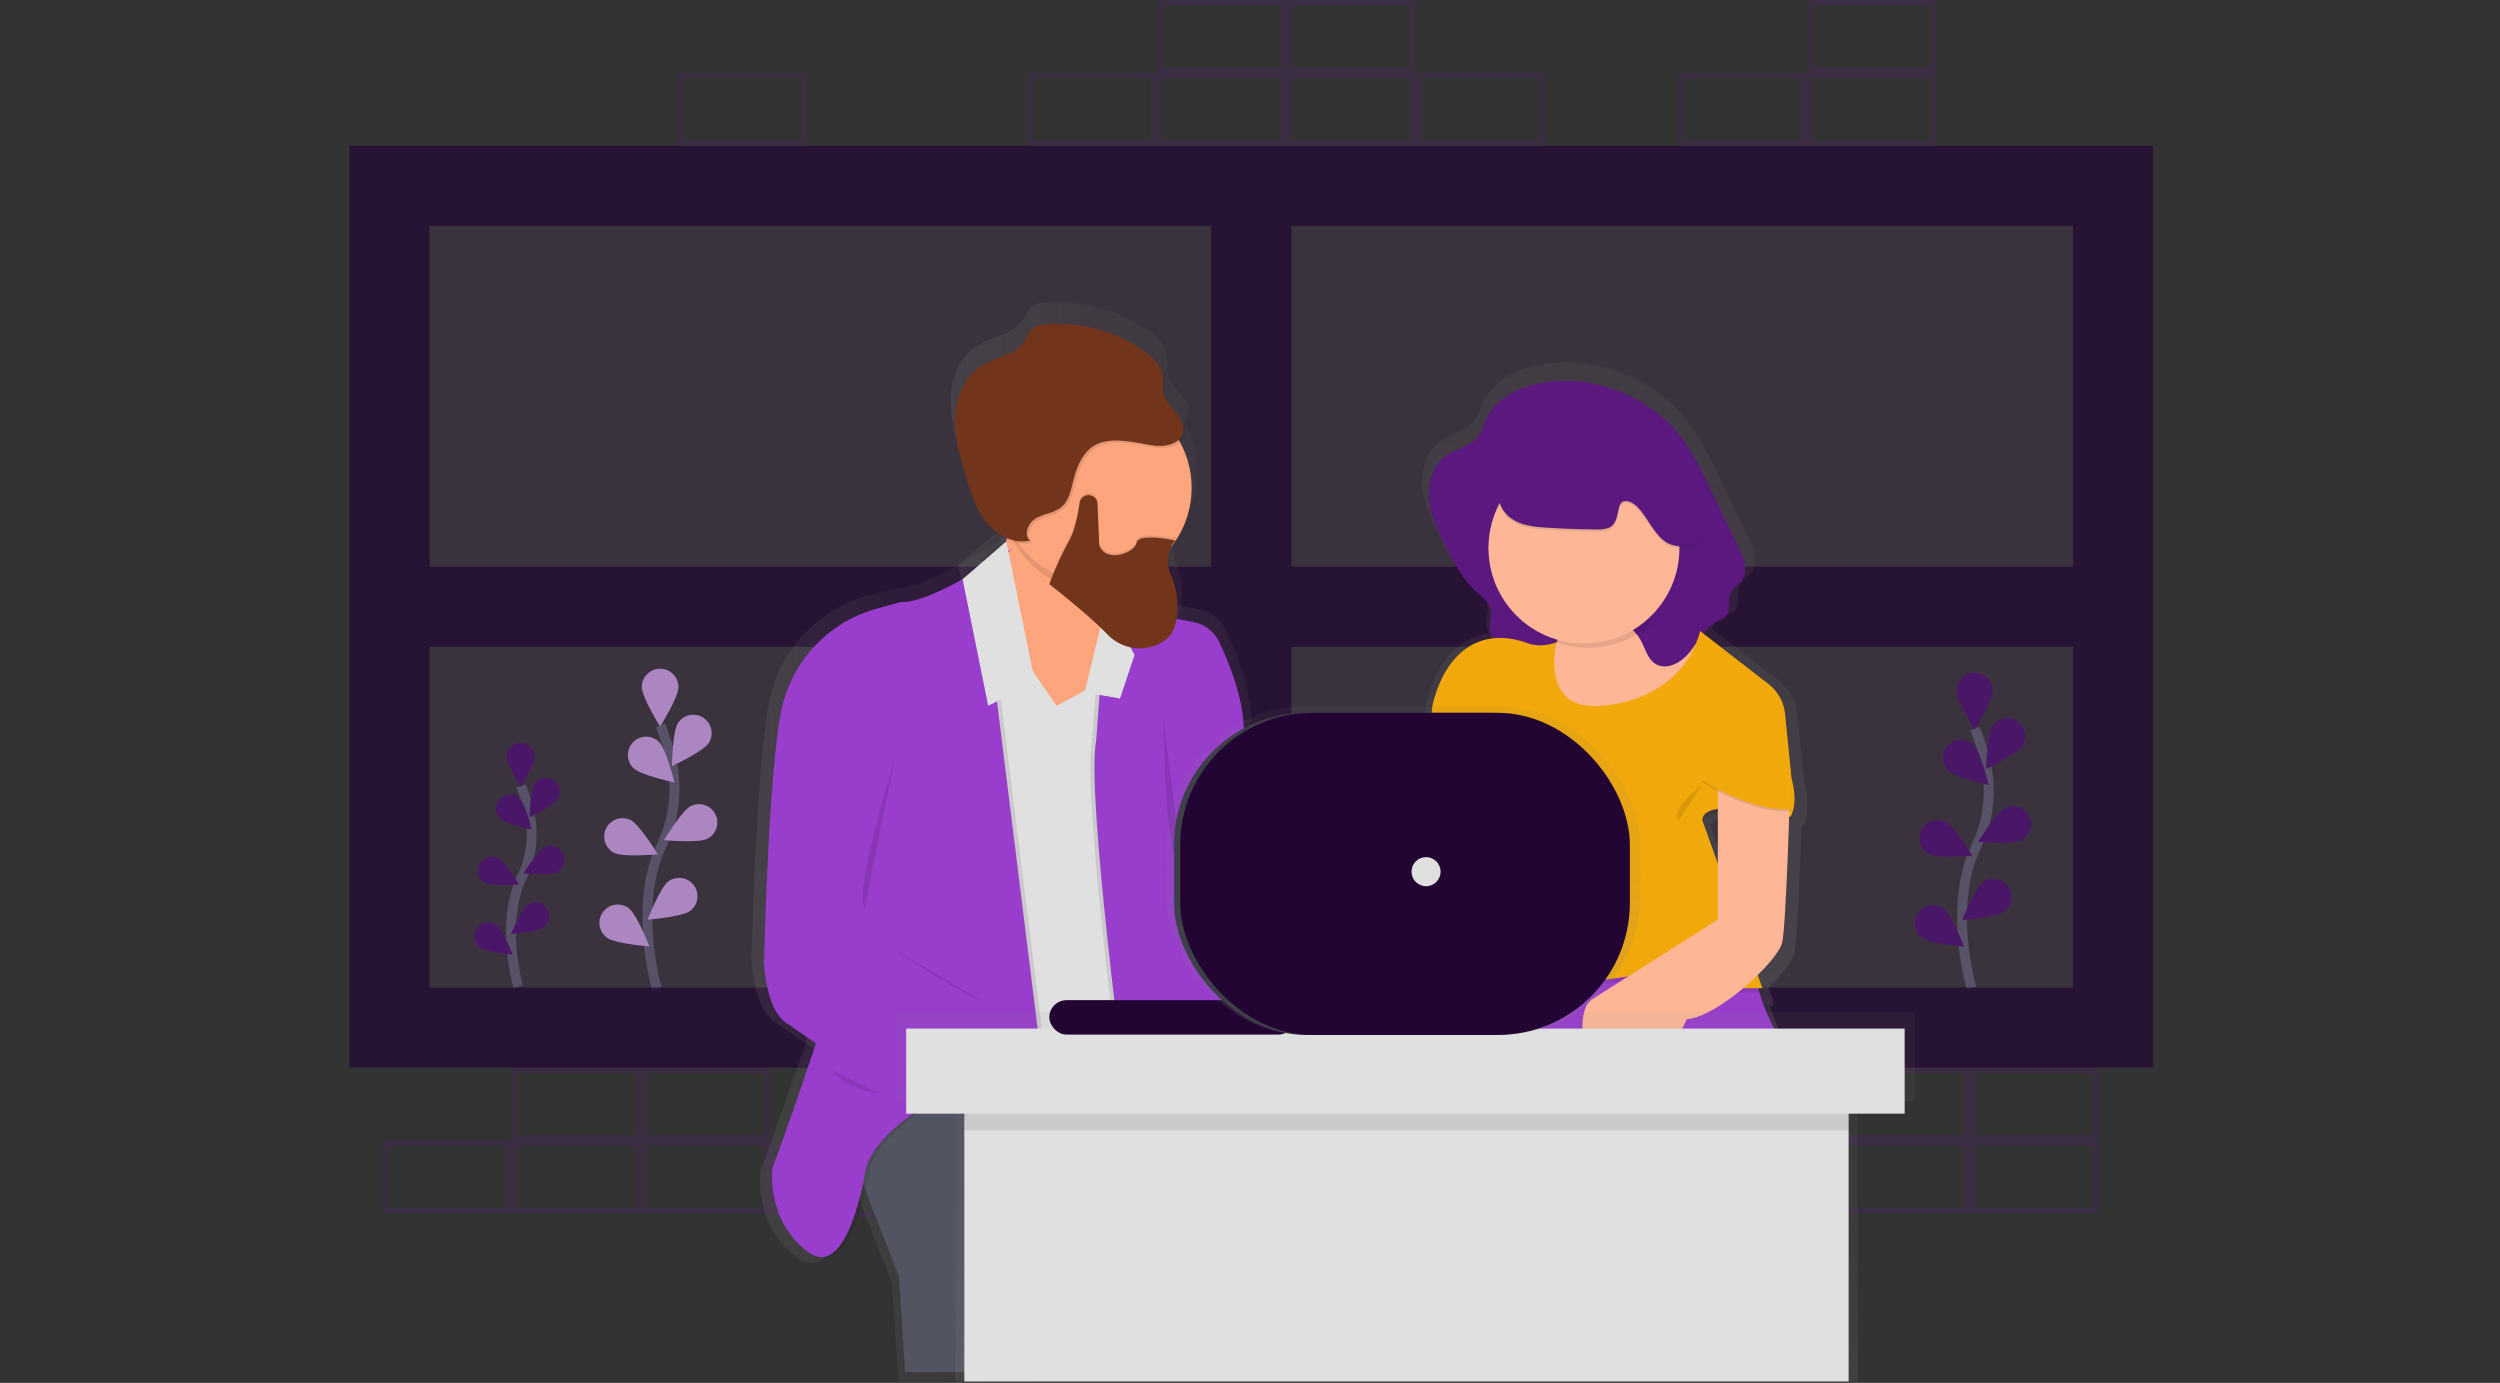 <svg xmlns="http://www.w3.org/2000/svg" viewBox="0 0 508 281"><rect x="0" y="0" width="508" height="281" fill="#333333" stroke="none"/><defs><linearGradient x1="-.008%" y1="49.986%" x2="100%" y2="49.986%" id="a"><stop stop-color="gray" stop-opacity=".25" offset="0%"/><stop stop-color="gray" stop-opacity=".12" offset="54%"/><stop stop-color="gray" stop-opacity=".1" offset="100%"/></linearGradient><linearGradient x1=".004%" y1="50.008%" x2="100.012%" y2="50.008%" id="b"><stop stop-color="gray" stop-opacity=".25" offset="0%"/><stop stop-color="gray" stop-opacity=".12" offset="54%"/><stop stop-color="gray" stop-opacity=".1" offset="100%"/></linearGradient><linearGradient x1=".004%" y1="50.011%" x2="100.012%" y2="50.011%" id="c"><stop stop-color="gray" stop-opacity=".25" offset="0%"/><stop stop-color="gray" stop-opacity=".12" offset="54%"/><stop stop-color="gray" stop-opacity=".1" offset="100%"/></linearGradient><linearGradient x1="-.01%" y1="49.997%" x2="100.045%" y2="49.997%" id="d"><stop stop-color="gray" stop-opacity=".25" offset="0%"/><stop stop-color="gray" stop-opacity=".12" offset="54%"/><stop stop-color="gray" stop-opacity=".1" offset="100%"/></linearGradient><linearGradient x1="0%" y1="49.998%" x2="100.026%" y2="49.998%" id="e"><stop stop-color="gray" stop-opacity=".25" offset="0%"/><stop stop-color="gray" stop-opacity=".12" offset="54%"/><stop stop-color="gray" stop-opacity=".1" offset="100%"/></linearGradient><linearGradient x1="0%" y1="49.998%" x2="100.033%" y2="49.998%" id="f"><stop stop-color="gray" stop-opacity=".25" offset="0%"/><stop stop-color="gray" stop-opacity=".12" offset="54%"/><stop stop-color="gray" stop-opacity=".1" offset="100%"/></linearGradient><linearGradient x1="0%" y1="50.002%" x2="100%" y2="50.002%" id="g"><stop stop-color="gray" stop-opacity=".25" offset="0%"/><stop stop-color="gray" stop-opacity=".12" offset="54%"/><stop stop-color="gray" stop-opacity=".1" offset="100%"/></linearGradient><linearGradient x1=".003%" y1="50%" x2="100.019%" y2="50%" id="h"><stop stop-color="gray" stop-opacity=".25" offset="0%"/><stop stop-color="gray" stop-opacity=".12" offset="54%"/><stop stop-color="gray" stop-opacity=".1" offset="100%"/></linearGradient><linearGradient x1=".003%" y1="50%" x2="100.026%" y2="50%" id="i"><stop stop-color="gray" stop-opacity=".25" offset="0%"/><stop stop-color="gray" stop-opacity=".12" offset="54%"/><stop stop-color="gray" stop-opacity=".1" offset="100%"/></linearGradient><linearGradient x1="0%" y1="50%" x2="100%" y2="50%" id="j"><stop stop-color="gray" stop-opacity=".25" offset="0%"/><stop stop-color="gray" stop-opacity=".12" offset="54%"/><stop stop-color="gray" stop-opacity=".1" offset="100%"/></linearGradient><linearGradient x1="0%" y1="50%" x2="100%" y2="50%" id="k"><stop stop-color="gray" stop-opacity=".25" offset="0%"/><stop stop-color="gray" stop-opacity=".12" offset="54%"/><stop stop-color="gray" stop-opacity=".1" offset="100%"/></linearGradient><linearGradient x1="0%" y1="50%" x2="100%" y2="50%" id="l"><stop stop-color="gray" stop-opacity=".25" offset="0%"/><stop stop-color="gray" stop-opacity=".12" offset="54%"/><stop stop-color="gray" stop-opacity=".1" offset="100%"/></linearGradient><linearGradient x1=".013%" y1="50%" x2="100%" y2="50%" id="m"><stop stop-color="gray" stop-opacity=".25" offset="0%"/><stop stop-color="gray" stop-opacity=".12" offset="54%"/><stop stop-color="gray" stop-opacity=".1" offset="100%"/></linearGradient><linearGradient x1="0%" y1="50.064%" x2="100%" y2="50.064%" id="n"><stop stop-color="gray" stop-opacity=".25" offset="0%"/><stop stop-color="gray" stop-opacity=".12" offset="54%"/><stop stop-color="gray" stop-opacity=".1" offset="100%"/></linearGradient><linearGradient x1=".015%" y1="49.97%" x2="100.004%" y2="49.97%" id="o"><stop stop-color="gray" stop-opacity=".25" offset="0%"/><stop stop-color="gray" stop-opacity=".12" offset="54%"/><stop stop-color="gray" stop-opacity=".1" offset="100%"/></linearGradient><linearGradient x1="0%" y1="50%" x2="100%" y2="50%" id="p"><stop stop-color="gray" stop-opacity=".25" offset="0%"/><stop stop-color="gray" stop-opacity=".12" offset="54%"/><stop stop-color="gray" stop-opacity=".1" offset="100%"/></linearGradient><linearGradient x1="-.009%" y1="50.016%" x2="100%" y2="50.016%" id="q"><stop stop-color="gray" stop-opacity=".25" offset="0%"/><stop stop-color="gray" stop-opacity=".12" offset="54%"/><stop stop-color="gray" stop-opacity=".1" offset="100%"/></linearGradient><linearGradient x1="-.016%" y1="50.015%" x2="100.023%" y2="50.015%" id="r"><stop stop-color="gray" stop-opacity=".25" offset="0%"/><stop stop-color="gray" stop-opacity=".12" offset="54%"/><stop stop-color="gray" stop-opacity=".1" offset="100%"/></linearGradient><linearGradient x1="0%" y1="50.014%" x2="99.95%" y2="50.014%" id="s"><stop stop-color="gray" stop-opacity=".25" offset="0%"/><stop stop-color="gray" stop-opacity=".12" offset="54%"/><stop stop-color="gray" stop-opacity=".1" offset="100%"/></linearGradient><linearGradient x1="0%" y1="50.002%" x2="99.95%" y2="50.002%" id="t"><stop stop-color="gray" stop-opacity=".25" offset="0%"/><stop stop-color="gray" stop-opacity=".12" offset="54%"/><stop stop-color="gray" stop-opacity=".1" offset="100%"/></linearGradient><linearGradient x1="50.009%" y1="99.993%" x2="50.009%" y2="-.001%" id="u"><stop stop-color="gray" stop-opacity=".25" offset="0%"/><stop stop-color="gray" stop-opacity=".12" offset="54%"/><stop stop-color="gray" stop-opacity=".1" offset="100%"/></linearGradient><linearGradient x1="49.999%" y1="100%" x2="49.999%" y2="0%" id="v"><stop stop-color="gray" stop-opacity=".25" offset="0%"/><stop stop-color="gray" stop-opacity=".12" offset="54%"/><stop stop-color="gray" stop-opacity=".1" offset="100%"/></linearGradient><linearGradient x1="50%" y1="100%" x2="50%" y2="0%" id="w"><stop stop-color="gray" stop-opacity=".25" offset="0%"/><stop stop-color="gray" stop-opacity=".12" offset="54%"/><stop stop-color="gray" stop-opacity=".1" offset="100%"/></linearGradient></defs><g transform="translate(71)" fill="none" fill-rule="evenodd"><path d="M302.843 247.31h-26.286V232.5h26.286v14.81zm-25.175-1.111h24.065V233.61h-24.065V246.2zM329.13 246.57h-26.287v-14.81h26.286v14.81zm-25.176-1.112h24.064v-12.587h-24.064v12.587z" fill="#5B1980" fill-rule="nonzero" opacity=".2"/><path d="M355.415 246.57h-26.286v-14.81h26.286v14.81zm-25.175-1.112h24.064v-12.587H330.24v12.587z" fill="#5B1980" fill-rule="nonzero" opacity=".2"/><path d="M355.415 231.76h-26.286v-14.809h26.286v14.81zm-25.175-1.11h24.064v-12.588H330.24v12.588z" fill="#5B1980" fill-rule="nonzero" opacity=".2"/><path d="M329.13 231.76h-26.287v-14.809h26.286v14.81zm-25.176-1.11h24.064v-12.588h-24.064v12.588zM32.95 246.57H6.664v-14.81H32.95v14.81zm-25.175-1.112h24.064v-12.587H7.775v12.587zM59.236 246.57H32.95v-14.81h26.286v14.81zm-25.175-1.112h24.064v-12.587H34.061v12.587z" fill="#5B1980" fill-rule="nonzero" opacity=".2"/><path d="M85.522 246.57H59.236v-14.81h26.286v14.81zm-25.175-1.112H84.41v-12.587H60.347v12.587zM111.808 247.31H85.522V232.5h26.286v14.81zm-25.176-1.111h24.065V233.61H86.632V246.2z" fill="#5B1980" fill-rule="nonzero" opacity=".2"/><path d="M85.522 231.76H59.236v-14.809h26.286v14.81zm-25.175-1.11H84.41v-12.588H60.347v12.588z" fill="#5B1980" fill-rule="nonzero" opacity=".2"/><path d="M59.236 231.76H32.95v-14.809h26.286v14.81zm-25.175-1.11h24.064v-12.588H34.061v12.588z" fill="#5B1980" fill-rule="nonzero" opacity=".2"/><path d="M329.603 200.795s-4.865-16.523.91-28.685a26.097 26.097 0 002.111-16.372 43.89 43.89 0 00-2.318-7.685" stroke="#535461" stroke-width="2"/><path d="M333.905 140.356c0 2.025-3.665 7.896-3.665 7.896s-3.665-5.871-3.665-7.896a3.667 3.667 0 117.334 0h-.004zM339.966 151.585c-1.111 1.699-7.372 4.635-7.372 4.635s.115-6.923 1.215-8.623a3.667 3.667 0 016.157 3.984v.004zM339.699 170.755c-1.807.91-8.7.281-8.7.281s3.59-5.924 5.401-6.83a3.667 3.667 0 013.303 6.549h-.004zM336.234 185.212c-1.63 1.203-8.515 1.747-8.515 1.747s2.54-6.438 4.168-7.645a3.666 3.666 0 114.362 5.894l-.015.004zM324.897 156.616c1.452 1.41 8.22 2.873 8.22 2.873s-1.66-6.723-3.11-8.145a3.667 3.667 0 00-5.11 5.26v.012zM321.058 173.572c1.807.91 8.7.281 8.7.281s-3.59-5.923-5.401-6.83a3.667 3.667 0 10-3.302 6.55h.003zM319.588 190.57c1.63 1.202 8.516 1.747 8.516 1.747s-2.525-6.424-4.158-7.642a3.666 3.666 0 00-4.361 5.894h.003z" fill="#5B1980" fill-rule="nonzero"/><path d="M333.905 140.356c0 2.025-3.665 7.896-3.665 7.896s-3.665-5.871-3.665-7.896a3.667 3.667 0 117.334 0h-.004zM339.966 151.585c-1.111 1.699-7.372 4.635-7.372 4.635s.115-6.923 1.215-8.623a3.667 3.667 0 016.157 3.984v.004zM339.699 170.755c-1.807.91-8.7.281-8.7.281s3.59-5.924 5.401-6.83a3.667 3.667 0 013.303 6.549h-.004zM336.234 185.212c-1.63 1.203-8.515 1.747-8.515 1.747s2.54-6.438 4.168-7.645a3.666 3.666 0 114.362 5.894l-.015.004zM324.897 156.616c1.452 1.41 8.22 2.873 8.22 2.873s-1.66-6.723-3.11-8.145a3.667 3.667 0 00-5.11 5.26v.012zM321.058 173.572c1.807.91 8.7.281 8.7.281s-3.59-5.923-5.401-6.83a3.667 3.667 0 10-3.302 6.55h.003zM319.588 190.57c1.63 1.202 8.516 1.747 8.516 1.747s-2.525-6.424-4.158-7.642a3.666 3.666 0 00-4.361 5.894h.003z" fill="#000" fill-rule="nonzero" opacity=".25"/><path d="M62.494 200.92s-4.939-16.767.925-29.095a26.486 26.486 0 002.144-16.616 44.542 44.542 0 00-2.355-7.82" stroke="#535461" stroke-width="2"/><path d="M66.859 139.615c0 2.055-3.721 8.016-3.721 8.016s-3.724-5.98-3.724-8.016a3.72 3.72 0 017.441 0h.004zM73.008 150.981c-1.11 1.725-7.478 4.706-7.478 4.706s.114-7.035 1.232-8.749a3.72 3.72 0 116.246 4.043zM72.738 170.433c-1.851.925-8.83.285-8.83.285s3.647-6.005 5.48-6.93a3.721 3.721 0 013.35 6.645zM69.232 185.105c-1.651 1.221-8.656 1.773-8.656 1.773s2.592-6.534 4.232-7.775a3.726 3.726 0 014.442 5.983l-.018.019zM57.714 156.083c1.481 1.432 8.341 2.913 8.341 2.913s-1.68-6.82-3.154-8.252a3.72 3.72 0 10-5.183 5.339h-.004zM53.82 173.306c1.85.925 8.83.285 8.83.285s-3.647-6.005-5.48-6.931a3.721 3.721 0 00-3.35 6.646zM52.327 190.543c1.652 1.222 8.656 1.774 8.656 1.774s-2.591-6.535-4.231-7.775a3.726 3.726 0 10-4.443 5.983l.018.018z" fill="#5B1980" fill-rule="nonzero"/><path d="M66.859 139.615c0 2.055-3.721 8.016-3.721 8.016s-3.724-5.98-3.724-8.016a3.72 3.72 0 017.441 0h.004zM73.008 150.981c-1.11 1.725-7.478 4.706-7.478 4.706s.114-7.035 1.232-8.749a3.72 3.72 0 116.246 4.043zM72.738 170.433c-1.851.925-8.83.285-8.83.285s3.647-6.005 5.48-6.93a3.721 3.721 0 013.35 6.645zM69.232 185.105c-1.651 1.221-8.656 1.773-8.656 1.773s2.592-6.534 4.232-7.775a3.726 3.726 0 014.442 5.983l-.018.019zM57.714 156.083c1.481 1.432 8.341 2.913 8.341 2.913s-1.68-6.82-3.154-8.252a3.72 3.72 0 10-5.183 5.339h-.004zM53.82 173.306c1.85.925 8.83.285 8.83.285s-3.647-6.005-5.48-6.931a3.721 3.721 0 00-3.35 6.646zM52.327 190.543c1.652 1.222 8.656 1.774 8.656 1.774s-2.591-6.535-4.231-7.775a3.726 3.726 0 10-4.443 5.983l.018.018z" fill="#FFF" fill-rule="nonzero" opacity=".5"/><path d="M34.316 200.506s-3.761-12.762.707-22.184a20.185 20.185 0 001.633-12.662 33.946 33.946 0 00-1.792-5.942" stroke="#535461" stroke-width="2"/><path d="M37.644 153.773c0 1.566-2.836 6.108-2.836 6.108s-2.835-4.542-2.835-6.108a2.836 2.836 0 015.671 0zM42.331 162.447c-.851 1.314-5.701 3.587-5.701 3.587s.089-5.353.94-6.664a2.836 2.836 0 014.761 3.084v-.007zM42.128 177.27c-1.4.704-6.73.22-6.73.22s2.776-4.577 4.175-5.284a2.836 2.836 0 112.555 5.065zM39.447 188.455c-1.258.933-6.597 1.351-6.597 1.351s1.966-4.98 3.225-5.923a2.836 2.836 0 113.372 4.561v.011zM30.677 166.338c1.11 1.092 6.357 2.221 6.357 2.221s-1.281-5.183-2.407-6.294a2.837 2.837 0 10-3.95 4.073zM27.708 179.455c1.399.703 6.73.218 6.73.218s-2.776-4.576-4.176-5.283a2.836 2.836 0 00-2.554 5.065zM26.571 192.598c1.259.933 6.597 1.351 6.597 1.351s-1.966-4.98-3.224-5.923a2.836 2.836 0 00-3.373 4.56v.012z" fill="#5B1980" fill-rule="nonzero"/><path d="M37.644 153.773c0 1.566-2.836 6.108-2.836 6.108s-2.835-4.542-2.835-6.108a2.836 2.836 0 015.671 0zM42.331 162.447c-.851 1.314-5.701 3.587-5.701 3.587s.089-5.353.94-6.664a2.836 2.836 0 014.761 3.084v-.007zM42.128 177.27c-1.4.704-6.73.22-6.73.22s2.776-4.577 4.175-5.284a2.836 2.836 0 112.555 5.065zM39.447 188.455c-1.258.933-6.597 1.351-6.597 1.351s1.966-4.98 3.225-5.923a2.836 2.836 0 113.372 4.561v.011zM30.677 166.338c1.11 1.092 6.357 2.221 6.357 2.221s-1.281-5.183-2.407-6.294a2.837 2.837 0 10-3.95 4.073zM27.708 179.455c1.399.703 6.73.218 6.73.218s-2.776-4.576-4.176-5.283a2.836 2.836 0 00-2.554 5.065zM26.571 192.598c1.259.933 6.597 1.351 6.597 1.351s-1.966-4.98-3.224-5.923a2.836 2.836 0 00-3.373 4.56v.012z" fill="#000" fill-rule="nonzero" opacity=".25"/><g opacity=".7" fill-rule="nonzero"><path fill-opacity=".1" fill="#983DCC" d="M0 29.618h366.522V216.58H0z"/><path d="M0 29.618V216.95h366.522V29.618H0zm16.29 16.29h158.826v69.232H16.29V45.908zm0 85.522h158.826v69.231H16.29V131.43zm333.942 69.231H191.406V131.43h158.826v69.231zm0-85.521H191.406V45.908h158.826v69.232z" fill="#220533"/></g><g opacity=".7" transform="translate(81.45 61.087)" fill-rule="nonzero"><path d="M52.983 163.595s-32.076-11.73-36.467 4.78l12.302 31.272 1.318 19.992h26.8v-16.952s-3.953-16.942 6.154-27.364l-10.107-11.728z" fill="url(#a)"/><path d="M28.367.555C27.004.104 25.364-.3 24.253.6c-.644.522-.921 1.362-1.421 2.021-1.663 2.18-5.013 1.774-7.66 2.555-3.891 1.147-6.294 5.001-7.671 8.778-6.094 16.66.7 35.715-4.606 52.634-1.562 4.98-4.117 10.507-1.592 15.087.84 1.53 2.222 2.803 2.629 4.49.57 2.293-.53 5.299 1.392 6.695.6.433 1.359.57 2.077.74 4.324 1.14 7.6 4.506 10.895 7.497 3.295 2.991 7.257 5.887 11.725 5.69 1.445-.119 2.87-.402 4.25-.844l22.177-6.175c2.221-.618 4.635-1.366 5.924-3.262.788-1.159 1.036-2.591 1.236-3.969a104.559 104.559 0 001.085-15.893c0-1.755-.082-3.55-.74-5.183-.741-1.885-2.222-3.392-3.3-5.113-2.08-3.332-2.639-7.334-3.154-11.21-.818-6.172-1.636-12.466-.503-18.59.485-2.628 1.322-5.183 1.877-7.793a36.97 36.97 0 00.422-12.932c-.518-3.572-1.629-7.197-4.072-9.885a10.333 10.333 0 00-6.146-3.332c-2.999-.37-4.49 1.355-7.164 2-3.954.988-9.744-2.796-13.546-4.05z" opacity=".1" transform="translate(29.988 69.972)" fill="url(#b)"/><path d="M58.355 69.643c-1.363-.452-3.003-.855-4.113.044-.645.522-.922 1.363-1.422 2.022-1.662 2.18-5.013 1.773-7.66 2.554-3.891 1.148-6.294 5.002-7.671 8.778-6.094 16.66.7 35.716-4.606 52.635-1.562 4.98-4.117 10.507-1.592 15.087.84 1.529 2.222 2.802 2.629 4.49.57 2.292-.53 5.298 1.392 6.694.6.433 1.359.57 2.077.74 4.324 1.14 7.6 4.506 10.896 7.498 3.295 2.991 7.249 5.92 11.725 5.712 1.444-.12 2.87-.402 4.25-.844l22.176-6.175c2.222-.619 4.635-1.366 5.924-3.262.788-1.159 1.036-2.592 1.236-3.969a104.559 104.559 0 001.085-15.894c0-1.754-.081-3.55-.74-5.183-.74-1.884-2.222-3.39-3.3-5.112-2.08-3.332-2.639-7.335-3.153-11.21-.819-6.172-1.637-12.466-.504-18.59.485-2.628 1.322-5.183 1.877-7.793a36.97 36.97 0 00.422-12.932c-.518-3.573-1.629-7.197-4.072-9.885a10.333 10.333 0 00-6.146-3.332c-2.999-.37-4.49 1.355-7.164 2-3.954.962-9.744-2.8-13.546-4.073z" fill="url(#c)"/><path d="M52.105 36.763s.44 16.505-4.831 16.072c-5.272-.433 14.924 27.363 14.924 27.363l17.134-9.122s-10.1-16.068-3.066-26.06c7.034-9.993-24.16-8.253-24.16-8.253z" fill="url(#d)"/><path d="M20.074 114.122s-3.514 23.89-12.303 17.374C-1.019 124.98.3 114.122.3 114.122S17.438 68.08 16.56 61.128C15.683 54.175 45.808.152 45.808.152l11.158 88.776s-33.379 12.162-36.892 25.194z" opacity=".1" transform="translate(2.592 62.938)" fill="url(#e)"/><path d="M21.788 177.06s-3.514 23.89-12.303 17.374c-8.789-6.516-7.471-17.374-7.471-17.374s17.138-46.041 16.257-52.994c-.882-6.953 29.247-60.976 29.247-60.976l11.159 88.776S25.3 164.028 21.787 177.06z" fill="url(#f)"/><path d="M52.983 47.189S35.845 58.906 29.248 58.48l-5.12 1.392A28.104 28.104 0 003.846 81.52l-.082.414C1.137 95.836.255 134.062.255 134.062s.441 9.996 4.832 12.587l28.137 19.111s-.878-20.847 9.666-23.02c10.544-2.173-2.636-.87-2.636-.87l-19.333-11.292s.44-16.941 5.713-22.584c5.272-5.642 23.728-35.17 23.728-35.17L45.09 54.581l7.893-7.393z" fill="url(#g)"/><path d="M2.643.355S13.435 3.18 20.992 4.561a7.604 7.604 0 015.494 4.147c2.28 4.705 5.757 13.217 5.157 20.314l6.59 25.627 18.881 22.583-17.13 7.823-19.326-21.284 15.816 40.395-29.44 1.303S-1.755 40.31.444 29.46L2.644.355z" opacity=".1" transform="translate(69.232 58.125)" fill="url(#h)"/><path d="M72.753 58.48s10.792 2.825 18.348 4.206a7.604 7.604 0 015.494 4.147c2.28 4.705 5.757 13.217 5.157 20.314l6.59 25.627 18.882 22.584-17.134 7.819-19.333-21.284 15.83 40.398-29.44 1.304s-8.789-65.16-6.59-76.011l2.196-29.103z" fill="url(#i)"/><path fill="url(#j)" d="M51.539 45.804l6.057 29.4-9.885 4.994-5.417-26.482z"/><path fill="url(#k)" d="M68.14 77.377l4.613-18.896 5.934 11.077-3.076 9.122z"/><path d="M84.837 83.023s0 29.536 3.954 31.706" fill="url(#l)" opacity=".1"/><path d="M28.156 90.405s-9.12 29.088-6.539 32.135" fill="url(#m)" opacity=".1"/><path d="M26.4 130.36s17.579 11.362 19.993 11.543" fill="url(#n)" opacity=".1"/><path d="M.34.367S.408 2.91.17 5.972a20.222 20.222 0 0018.623 12.217c1.085 0 2.168-.087 3.239-.26-.115-3.25.51-6.511 2.473-9.295C31.535-1.37.341.367.341.367z" opacity=".1" transform="translate(52.202 38.133)" fill="url(#o)"/><ellipse fill="url(#p)" cx="70.557" cy="34.594" rx="20.211" ry="19.981"/><path d="M42.287 25.823c2.447.326 5.553-.481 6.038-2.88.596-3.029-3.502-4.998-4.135-8.023-.237-1.133.044-2.318-.093-3.469-.274-2.318-2.17-4.102-4.098-5.45A31.791 31.791 0 0019.037.478c-.918.085-1.885.233-2.592.814-.807.655-1.11 1.722-1.67 2.592-1.895 3.028-6.152 3.383-9.207 5.272C1.996 11.377.226 15.697.067 19.859c-.16 4.161 1.04 8.245 2.221 12.243 1.01 3.399 2.07 6.89 4.287 9.674 2.218 2.784 5.898 4.728 9.382 3.891-1.596-1.136-.437-3.776 1.292-4.702 1.729-.925 3.876-1.084 5.353-2.362 1.477-1.277 1.922-3.369 2.403-5.272.607-2.399 1.48-4.835 3.258-6.586 3.484-3.428 9.759-1.488 14.024-.922z" opacity=".1" transform="translate(41.095 .37)" fill="url(#q)"/><path d="M82.93 25.76c2.447.326 5.554-.481 6.039-2.88.596-3.029-3.503-4.998-4.136-8.023-.237-1.133.045-2.318-.092-3.469-.274-2.318-2.17-4.102-4.099-5.45A31.791 31.791 0 0059.695.411c-.918.085-1.885.233-2.592.814-.807.656-1.11 1.722-1.67 2.592-1.895 3.028-6.152 3.384-9.207 5.272-3.572 2.221-5.342 6.542-5.501 10.703-.16 4.161 1.04 8.245 2.221 12.243 1.01 3.4 2.07 6.89 4.287 9.674 2.218 2.785 5.898 4.728 9.382 3.891-1.596-1.136-.437-3.776 1.292-4.701 1.729-.926 3.876-1.085 5.353-2.362 1.477-1.278 1.922-3.37 2.403-5.272.607-2.4 1.48-4.836 3.258-6.587 3.48-3.424 9.755-1.488 14.01-.918z" fill="url(#r)"/><path d="M6.716 1.747C6.42 3.813 5.76 7.39 4.52 9.648a63.182 63.182 0 00-4.194 9.167s8.093 6.194 12.217 10.425a9.596 9.596 0 0010.078 2.44c2.143-.77 4.02-2.258 4.52-5.05.785-4.402-.148-7.723-1.03-9.689a7.2 7.2 0 01-.029-5.923c.304-.667.66-1.189 1.055-1.318 0 0-7.908-1.736-8.348.433-.44 2.17-6.59 4.343-7.908.433l-.37-8.619A1.896 1.896 0 008.608.141a1.896 1.896 0 00-1.892 1.606z" opacity=".1" transform="translate(60.347 35.542)" fill="url(#s)"/><path d="M67.062 37.726c-.296 2.066-.955 5.642-2.195 7.9a63.182 63.182 0 00-4.195 9.167s8.093 6.194 12.218 10.426a9.596 9.596 0 0010.077 2.44c2.144-.77 4.02-2.259 4.52-5.05.786-4.402-.147-7.723-1.029-9.69a7.2 7.2 0 01-.03-5.923c.304-.666.66-1.188 1.056-1.318 0 0-7.908-1.736-8.349.433-.44 2.17-6.59 4.343-7.908.434l-.37-8.62a1.896 1.896 0 00-1.903-1.806 1.896 1.896 0 00-1.892 1.607z" fill="url(#t)"/></g><path d="M134.861 224.396s-30.791-11.388-35.008 4.64l11.81 30.358 1.255 19.425h25.73v-16.456s-3.794-16.45 5.924-26.575l-9.71-11.392z" fill="#535461" fill-rule="nonzero"/><path d="M140.019 134.021c-1.307-.437-2.884-.83-3.947.045-.618.507-.885 1.321-1.366 1.962-1.596 2.117-4.813 1.721-7.353 2.48-3.735 1.11-6.038 4.858-7.363 8.515-5.85 16.175.67 34.687-4.42 51.113-1.482 4.836-3.951 10.204-1.53 14.65.807 1.481 2.121 2.721 2.525 4.361.548 2.222-.507 5.147 1.337 6.502.573.422 1.303.551 1.991.74 4.15 1.11 7.297 4.376 10.46 7.282 3.16 2.907 6.967 5.717 11.254 5.528a18.14 18.14 0 004.072-.818l21.288-5.998c2.137-.603 4.443-1.33 5.69-3.17.741-1.11.997-2.51 1.19-3.853a102.693 102.693 0 001.04-15.435c0-1.703-.078-3.447-.704-5.031-.74-1.83-2.133-3.291-3.17-4.969-1.995-3.228-2.535-7.123-3.028-10.888-.784-5.994-1.57-12.106-.485-18.052.467-2.55 1.27-5.031 1.803-7.567.865-4.13 1.003-8.38.408-12.558-.496-3.47-1.566-6.99-3.906-9.6a9.889 9.889 0 00-5.902-3.236c-2.88-.37-4.313 1.318-6.878 1.944-3.795.929-9.356-2.725-13.006-3.947z" fill="#000" fill-rule="nonzero" opacity=".1"/><path d="M140.019 133.177c-1.307-.437-2.884-.83-3.947.044-.618.508-.885 1.322-1.366 1.963-1.596 2.117-4.813 1.721-7.353 2.48-3.735 1.11-6.038 4.857-7.363 8.515-5.85 16.175.67 34.687-4.42 51.113-1.482 4.835-3.951 10.204-1.53 14.65.807 1.481 2.121 2.721 2.525 4.361.548 2.222-.507 5.146 1.337 6.501.573.423 1.303.552 1.991.74 4.15 1.112 7.297 4.377 10.46 7.283 3.16 2.907 6.967 5.717 11.254 5.528a18.14 18.14 0 004.072-.819l21.292-5.993c2.136-.604 4.443-1.33 5.69-3.17.74-1.11.996-2.51 1.189-3.854a102.693 102.693 0 001.04-15.434c0-1.703-.078-3.447-.703-5.032-.74-1.828-2.133-3.29-3.17-4.968-1.995-3.228-2.535-7.123-3.028-10.888-.785-5.994-1.57-12.107-.485-18.052.467-2.551 1.27-5.032 1.803-7.568.865-4.13 1.002-8.38.407-12.558-.496-3.469-1.566-6.99-3.905-9.6a9.889 9.889 0 00-5.89-3.247c-2.881-.37-4.314 1.318-6.88 1.944-3.81.94-9.37-2.717-13.02-3.939z" fill="#E0E0E0" fill-rule="nonzero"/><path d="M134.021 101.234s.422 16.027-4.639 15.605c-5.06-.422 14.343 26.575 14.343 26.575l16.449-8.86s-9.7-15.605-2.962-25.308c6.738-9.704-23.19-8.012-23.19-8.012z" fill="#FDA57D" fill-rule="nonzero"/><path d="M105.758 237.476s-3.373 23.199-11.81 16.872c-8.437-6.328-7.171-16.872-7.171-16.872s16.449-44.711 15.605-51.46c-.844-6.75 28.092-59.218 28.092-59.218l10.71 86.21s-32.053 11.814-35.426 24.468z" fill="#000" fill-rule="nonzero" opacity=".1"/><path d="M104.914 237.476s-3.373 23.199-11.81 16.872c-8.437-6.328-7.171-16.872-7.171-16.872s16.449-44.711 15.605-51.46c-.844-6.75 28.092-59.218 28.092-59.218l10.71 86.21s-32.053 11.814-35.426 24.468z" fill="#983DCC" fill-rule="nonzero"/><path d="M134.861 111.356s-16.449 11.388-22.776 10.966l-4.916 1.351a27.167 27.167 0 00-19.47 21.022l-.078.403c-2.532 13.499-3.373 50.617-3.373 50.617s.422 9.7 4.64 12.218l26.992 18.577s-.844-20.247 9.282-22.354c10.125-2.106-2.533-.844-2.533-.844l-18.559-10.97s.422-16.449 5.483-21.932c5.06-5.483 22.776-34.164 22.776-34.164l-5.06-17.734 7.592-7.156z" fill="#983DCC" fill-rule="nonzero"/><path d="M152.999 122.326s10.366 2.743 17.615 4.072c2.3.422 4.26 1.92 5.272 4.028 2.188 4.572 5.524 12.832 4.95 19.726l6.327 24.886 18.141 21.932-16.453 7.605-18.548-20.666 15.18 39.244-28.264 1.243s-8.437-63.27-6.327-73.815L153 122.326z" fill="#000" fill-rule="nonzero" opacity=".1"/><path d="M153.843 122.326s10.366 2.743 17.615 4.072c2.3.422 4.26 1.92 5.272 4.028 2.188 4.572 5.524 12.832 4.95 19.726l6.327 24.886 18.141 21.932-16.449 7.594-18.56-20.67 15.18 39.244-28.26 1.258s-8.437-63.27-6.326-73.815l2.11-28.255z" fill="#983DCC" fill-rule="nonzero"/><path fill="#E0E0E0" fill-rule="nonzero" d="M133.477 110.016l5.816 28.548-9.492 4.85-5.198-25.716zM149.415 140.674l4.428-18.348 5.694 10.755-2.95 8.86z"/><path d="M165.442 146.157s0 28.681 3.795 30.792M111.03 153.313s-8.756 28.249-6.294 31.207M109.342 192.131s16.875 11.033 19.192 11.21M134.44 102.922s.066 2.47-.163 5.443a19.407 19.407 0 0020.988 11.599c-.112-3.158.492-6.324 2.373-9.03 6.741-9.7-23.199-8.012-23.199-8.012z" fill="#000" fill-rule="nonzero" opacity=".1"/><circle fill="#FDA57D" fill-rule="nonzero" cx="151.733" cy="99.127" r="19.403"/><path d="M164.043 90.971c2.35.315 5.346-.47 5.797-2.795.574-2.943-3.361-4.853-3.969-7.774-.23-1.111.045-2.251-.088-3.366-.263-2.25-2.085-3.983-3.936-5.29a30.258 30.258 0 00-20.122-5.361c-.88.085-1.81.226-2.491.788-.774.637-1.074 1.67-1.603 2.525-1.822 2.94-5.924 3.288-8.837 5.12-3.432 2.144-5.128 6.354-5.284 10.396-.155 4.043 1 8.008 2.14 11.888.97 3.303 1.988 6.69 4.117 9.393 2.129 2.703 5.665 4.59 9.004 3.776-1.533-1.11-.418-3.669 1.24-4.565 1.659-.896 3.703-1.051 5.143-2.295s1.85-3.273 2.306-5.12c.585-2.333 1.43-4.695 3.129-6.398 3.339-3.369 9.348-1.473 13.454-.922z" fill="#000" fill-rule="nonzero" opacity=".1"/><path d="M163.639 90.55c2.35.314 5.346-.47 5.798-2.796.574-2.943-3.362-4.853-3.97-7.775-.229-1.11.045-2.25-.088-3.365-.281-2.27-2.11-4.01-3.961-5.309a30.258 30.258 0 00-20.11-5.364c-.882.085-1.811.225-2.493.788-.773.637-1.073 1.67-1.603 2.525-1.821 2.94-5.923 3.288-8.837 5.12-3.432 2.144-5.127 6.353-5.283 10.396-.155 4.043 1 8.008 2.14 11.888.97 3.302 1.988 6.69 4.117 9.393 2.129 2.702 5.664 4.59 9.004 3.776-1.533-1.11-.419-3.669 1.24-4.565 1.659-.896 3.702-1.051 5.142-2.295 1.44-1.244 1.851-3.273 2.307-5.12.585-2.333 1.429-4.695 3.128-6.398 3.336-3.336 9.36-1.444 13.469-.9z" fill="#72351C" fill-rule="nonzero"/><path d="M148.378 101.745c-.285 2.007-.918 5.48-2.11 7.671a61.701 61.701 0 00-4.028 8.885s7.775 6.017 11.718 10.126a9.137 9.137 0 009.674 2.37c2.058-.741 3.861-2.196 4.339-4.902.74-4.276-.141-7.501-.985-9.411a7.068 7.068 0 01-.015-5.746c.292-.648.633-1.152 1.014-1.281 0 0-7.593-1.689-8.015.422-.422 2.11-6.327 4.217-7.593.422l-.348-8.37a1.829 1.829 0 00-1.83-1.756 1.825 1.825 0 00-1.82 1.57z" fill="#000" fill-rule="nonzero" opacity=".1"/><path d="M148.378 102.167c-.285 2.007-.918 5.48-2.11 7.671a61.701 61.701 0 00-4.028 8.885s7.775 6.017 11.718 10.126a9.137 9.137 0 009.674 2.37c2.058-.741 3.861-2.196 4.339-4.902.74-4.276-.141-7.501-.985-9.411a7.068 7.068 0 01-.026-5.761c.292-.648.633-1.151 1.014-1.281 0 0-7.593-1.688-8.015.422-.422 2.11-6.316 4.235-7.593.452l-.348-8.371a1.829 1.829 0 00-1.83-1.755 1.825 1.825 0 00-1.81 1.555z" fill="#72351C" fill-rule="nonzero"/><path d="M299.141 222.175s-7.623-7.63-10.426-17.77h.656l-.315-.882h.315l-.992-2.82c2.81-2.763 4.887-5.44 5.223-6.961.57-2.562 1.137-16.423 1.481-26.056l.304.074c.74-1.267.896-2.862.844-4.31a16.708 16.708 0 00-.622-4.813l-1.373-13.754a9.381 9.381 0 00-3.61-6.46l-13.92-10.8a8.852 8.852 0 012.732-2.42c.796-.423 1.721-.711 2.258-1.433.97-1.307.144-3.255.807-4.743.496-1.11 1.718-1.733 2.432-2.729 1.463-2.04.404-4.857-.688-7.115L277.9 96.066c-1.758-3.632-3.532-7.294-5.99-10.492-7.527-9.804-22.01-14.68-33.816-10.43-3.366 1.211-6.464 3.536-7.9 6.809-.5 1.14-.8 2.384-1.526 3.395-1.618 2.254-4.776 2.68-7.034 4.302-2.884 2.084-3.954 6.008-3.55 9.544.403 3.536 2.024 6.801 3.624 9.996 1.68 3.332 3.417 6.764 6.175 9.29 1.288 1.18 2.865 2.276 3.276 3.975.352 1.459-.27 2.962-.14 4.473a4.55 4.55 0 00.54 1.791c-6.23.782-10.651 5.957-12.632 13.658-.122.478-.17.74-.17.74l-.877 7.975c-.019.344 0 .678 0 1.007a10.488 10.488 0 001.11 5.183v28l-26.656 16.875c-3.998 1.777-3.11 15.99 4.887 18.652 7.997 2.662 15.109-14.183 15.109-14.183 4.868-.326 13.058-6.82 17.46-11.847a8.023 8.023 0 002.32 2.417c-3.176 7.16-9.458 21.973-8.455 24.98.603 1.813 16.205 1.98 33.068 1.624.432.24.884.44 1.352.596 1.799.6 3.554.208 5.183-.759 18.245-.522 35.882-1.462 35.882-1.462zm-22.513-54.293c.37-1.026 1.584-1.585 3.21-1.851v10.8l-3.21-8.95zm-1.552-37.948l.052-.078-.052.078z" fill="url(#u)" fill-rule="nonzero"/><path d="M235.04 154.383s-.844 29.948-1.688 33.746c-.844 3.799-13.069 15.165-19.403 15.605 0 0-6.75 16.027-14.343 13.499-7.593-2.529-8.437-16.027-4.639-17.716l25.316-16.03v-32.058l14.757 2.954z" fill="#FDB797" fill-rule="nonzero"/><path d="M234.407 191.076s-10.966 23.62-9.7 27.42c1.267 3.798 71.705 0 71.705 0s-13.076-13.077-10.544-27.42h-51.46z" fill="#983DCC" fill-rule="nonzero"/><path d="M242.845 121.06s1.688 16.449-1.266 20.247c-2.955 3.799 11.81 5.924 13.076 5.924s14.764-4.64 17.293-5.924c2.529-1.285 4.639-10.544 4.639-10.544s-12.654 2.532-16.45-12.217l-17.292 2.514z" fill="#FDB797" fill-rule="nonzero"/><path d="M238.424 78.861c-3.195 1.152-6.142 3.358-7.504 6.468-.474 1.081-.76 2.262-1.448 3.225-1.536 2.14-4.535 2.543-6.664 4.072-2.74 1.981-3.754 5.705-3.373 9.067.382 3.362 1.922 6.46 3.44 9.482 1.596 3.172 3.247 6.423 5.864 8.822 1.222 1.11 2.721 2.162 3.11 3.776.333 1.385-.255 2.832-.133 4.25.303 3.506 4.494 5.14 7.993 5.528 1.522.17 3.262.178 4.335-.915.548-.562.826-1.325 1.17-2.028a9.726 9.726 0 0117.349-.178c.822 1.577 1.3 3.495 2.791 4.443 2.285 1.48 5.343-.256 7.035-2.396 1.692-2.14 2.906-4.813 5.309-6.097.74-.404 1.636-.674 2.147-1.363.922-1.24.137-3.091.766-4.502.474-1.062 1.633-1.643 2.31-2.591 1.389-1.937.37-4.613-.655-6.757L276.24 98.71c-1.67-3.45-3.354-6.927-5.687-9.966-7.164-9.286-20.917-13.917-32.128-9.882z" fill="#5B1980" fill-rule="nonzero"/><path d="M253.81 144.258s16.45 0 20.67-15.18l13.847 10.737a8.908 8.908 0 013.406 6.157l1.307 13.061s1.48 4.85-.211 7.805c0 0-17.505-4.443-17.927.633l12.218 34.164s-18.982.422-24.043-2.962c0 0-20.67 4.217-25.73-.422-5.061-4.639-10.122-4.217-5.924-14.764 0 0-8.437-8.438-4.639-20.248 3.799-11.81.211.211.211.211s-8.193-4.006-7.77-11.617l.844-7.594s.044-.251.162-.703c2.573-9.996 9.482-15.55 19.197-12.01 2.84 1.029 5.742-.152 5.742-.152s-3.17 13.728 8.64 12.884z" fill="#000" fill-rule="nonzero" opacity=".1"/><path d="M253.81 143.414s16.45 0 20.67-15.18l13.847 10.737a8.908 8.908 0 013.406 6.157l1.307 13.061s1.48 4.85-.211 7.805c0 0-17.505-4.443-17.927.633l12.218 34.164s-18.982.422-24.043-2.962c0 0-20.67 4.217-25.73-.422-5.061-4.639-10.122-4.217-5.924-14.764 0 0-8.437-8.438-4.639-20.248 3.799-11.81.211.211.211.211s-8.193-4.006-7.77-11.599l.844-7.593s.044-.252.162-.704c2.573-9.996 9.482-15.55 19.197-12.01 2.84 1.03 5.742-.152 5.742-.152s-3.17 13.71 8.64 12.866z" fill="#F0A80A" fill-rule="nonzero"/><path d="M292.829 157.756s-.844 29.948-1.689 33.746c-.844 3.799-13.076 15.18-19.403 15.605 0 0-6.75 16.027-14.342 13.498-7.594-2.528-8.438-16.027-4.64-17.715l25.31-16.027v-32.069l14.764 2.962z" fill="#FDB797" fill-rule="nonzero"/><path d="M274.706 158.811s9.7 6.583 18.141 6.035c0 0 .844-11.307-1.688-11.94-2.532-.633-13.517 0-16.453 5.905z" fill="#000" fill-rule="nonzero" opacity=".1"/><path d="M274.706 158.39s9.7 6.582 18.141 6.034c0 0 .844-11.307-1.688-11.94-2.532-.633-13.517 0-16.453 5.905z" fill="#F0A80A" fill-rule="nonzero"/><path d="M260.982 119.371l-17.293 2.533s.389 3.806.466 8.178a19.41 19.41 0 0020.363-3.31c-1.46-1.78-2.707-4.187-3.536-7.4z" fill="#000" fill-rule="nonzero" opacity=".1"/><circle fill="#FDB797" fill-rule="nonzero" cx="250.86" cy="111.36" r="19.403"/><path d="M255.973 107.628a6.06 6.06 0 01-2.592.37c-3.43-.022-6.86-.146-10.288-.37-2.592-.174-5.368-.481-7.371-2.144-2.696-2.221-3.121-6.43-1.73-9.644 1.393-3.214 4.232-5.583 7.231-7.405a21.577 21.577 0 015.45-2.458c5.553-1.51 11.714.344 16.13 4.047 4.417 3.702 7.235 9.048 8.727 14.616.514 1.925 1.177 4.22 3.084 4.813-1.27 2.11-4.369 2.447-6.59 1.388-3.28-1.558-4.961-7.526-7.905-8.467-3.284-1.055-1.373 3.98-4.146 5.254z" fill="#000" fill-rule="nonzero" opacity=".1"/><path d="M255.973 107.206a6.06 6.06 0 01-2.592.37c-3.43-.022-6.86-.146-10.288-.37-2.592-.174-5.368-.482-7.371-2.144-2.696-2.221-3.121-6.43-1.73-9.644 1.393-3.214 4.232-5.583 7.231-7.405a21.577 21.577 0 015.446-2.45c5.553-1.511 11.714.344 16.13 4.046 4.418 3.702 7.235 9.048 8.727 14.616.515 1.926 1.177 4.221 3.084 4.813-1.27 2.11-4.369 2.448-6.59 1.389-3.28-1.559-4.961-7.527-7.904-8.467-3.28-1.063-1.37 3.965-4.143 5.246z" fill="#5B1980" fill-rule="nonzero"/><path d="M231.246 182.432a74.722 74.722 0 0119.396-2.533M274.706 159.655s-6.327 4.64-4.639 7.172" fill="#000" fill-rule="nonzero" opacity=".1"/><path d="M207.44.155H.333v18.112h12.055v56.97h183.427v-56.97h11.625z" opacity=".7" transform="translate(110.697 205.474)" fill="url(#v)" fill-rule="nonzero"/><path fill="#E0E0E0" fill-rule="nonzero" d="M124.951 216.177h179.688v64.537H124.951z"/><path fill="#000" fill-rule="nonzero" opacity=".1" d="M124.951 219.55h179.688v10.122H124.951z"/><path fill="#E0E0E0" fill-rule="nonzero" d="M113.14 209.006h202.886v17.293H113.14z"/><rect fill="#220533" fill-rule="nonzero" x="142.218" y="203.232" width="50" height="7" rx="3.5"/><rect x=".348" y=".337" width="96.451" height="66.688" rx="28.22" opacity=".7" transform="translate(165.49 143.277)" fill="url(#w)" fill-rule="nonzero"/><rect fill="#3E3F49" fill-rule="nonzero" x="167.556" y="144.843" width="91.368" height="65.456" rx="26.84"/><rect fill="#220533" fill-rule="nonzero" x="168.822" y="144.843" width="91.368" height="65.456" rx="26.84"/><circle fill="#E0E0E0" fill-rule="nonzero" cx="218.773" cy="177.123" r="2.954"/><path d="M97.954 217.44s2.495 3.661 9.896 4.783" fill="#000" fill-rule="nonzero" opacity=".1"/><path d="M164.01 29.618h-26.287V14.809h26.286v14.809zm-25.176-1.11h24.065V15.92h-24.065v12.587zM190.295 29.618H164.01V14.809h26.286v14.809zm-25.175-1.11h24.064V15.92H165.12v12.587z" fill="#5B1980" fill-rule="nonzero" opacity=".2"/><path d="M216.581 29.618h-26.286V14.809h26.286v14.809zm-25.175-1.11h24.064V15.92h-24.064v12.587z" fill="#5B1980" fill-rule="nonzero" opacity=".2"/><path d="M242.867 29.618H216.58V14.809h26.286v14.809zm-25.175-1.11h24.064V15.92h-24.064v12.587zM216.581 14.809h-26.286V0h26.286v14.809zm-25.175-1.11h24.064V1.11h-24.064v12.587z" fill="#5B1980" fill-rule="nonzero" opacity=".2"/><path d="M190.295 14.809H164.01V0h26.286v14.809zm-25.175-1.11h24.064V1.11H165.12v12.587zM92.926 29.618H66.64V14.809h26.286v14.809zm-25.175-1.11h24.065V15.92H67.75v12.587zM296.18 29.618h-26.287V14.809h26.286v14.809zm-25.176-1.11h24.065V15.92h-24.065v12.587zM322.465 29.618H296.18V14.809h26.286v14.809zm-25.175-1.11h24.064V15.92H297.29v12.587zM322.465 14.809H296.18V0h26.286v14.809zm-25.175-1.11h24.064V1.11H297.29v12.587z" fill="#5B1980" fill-rule="nonzero" opacity=".2"/></g></svg>